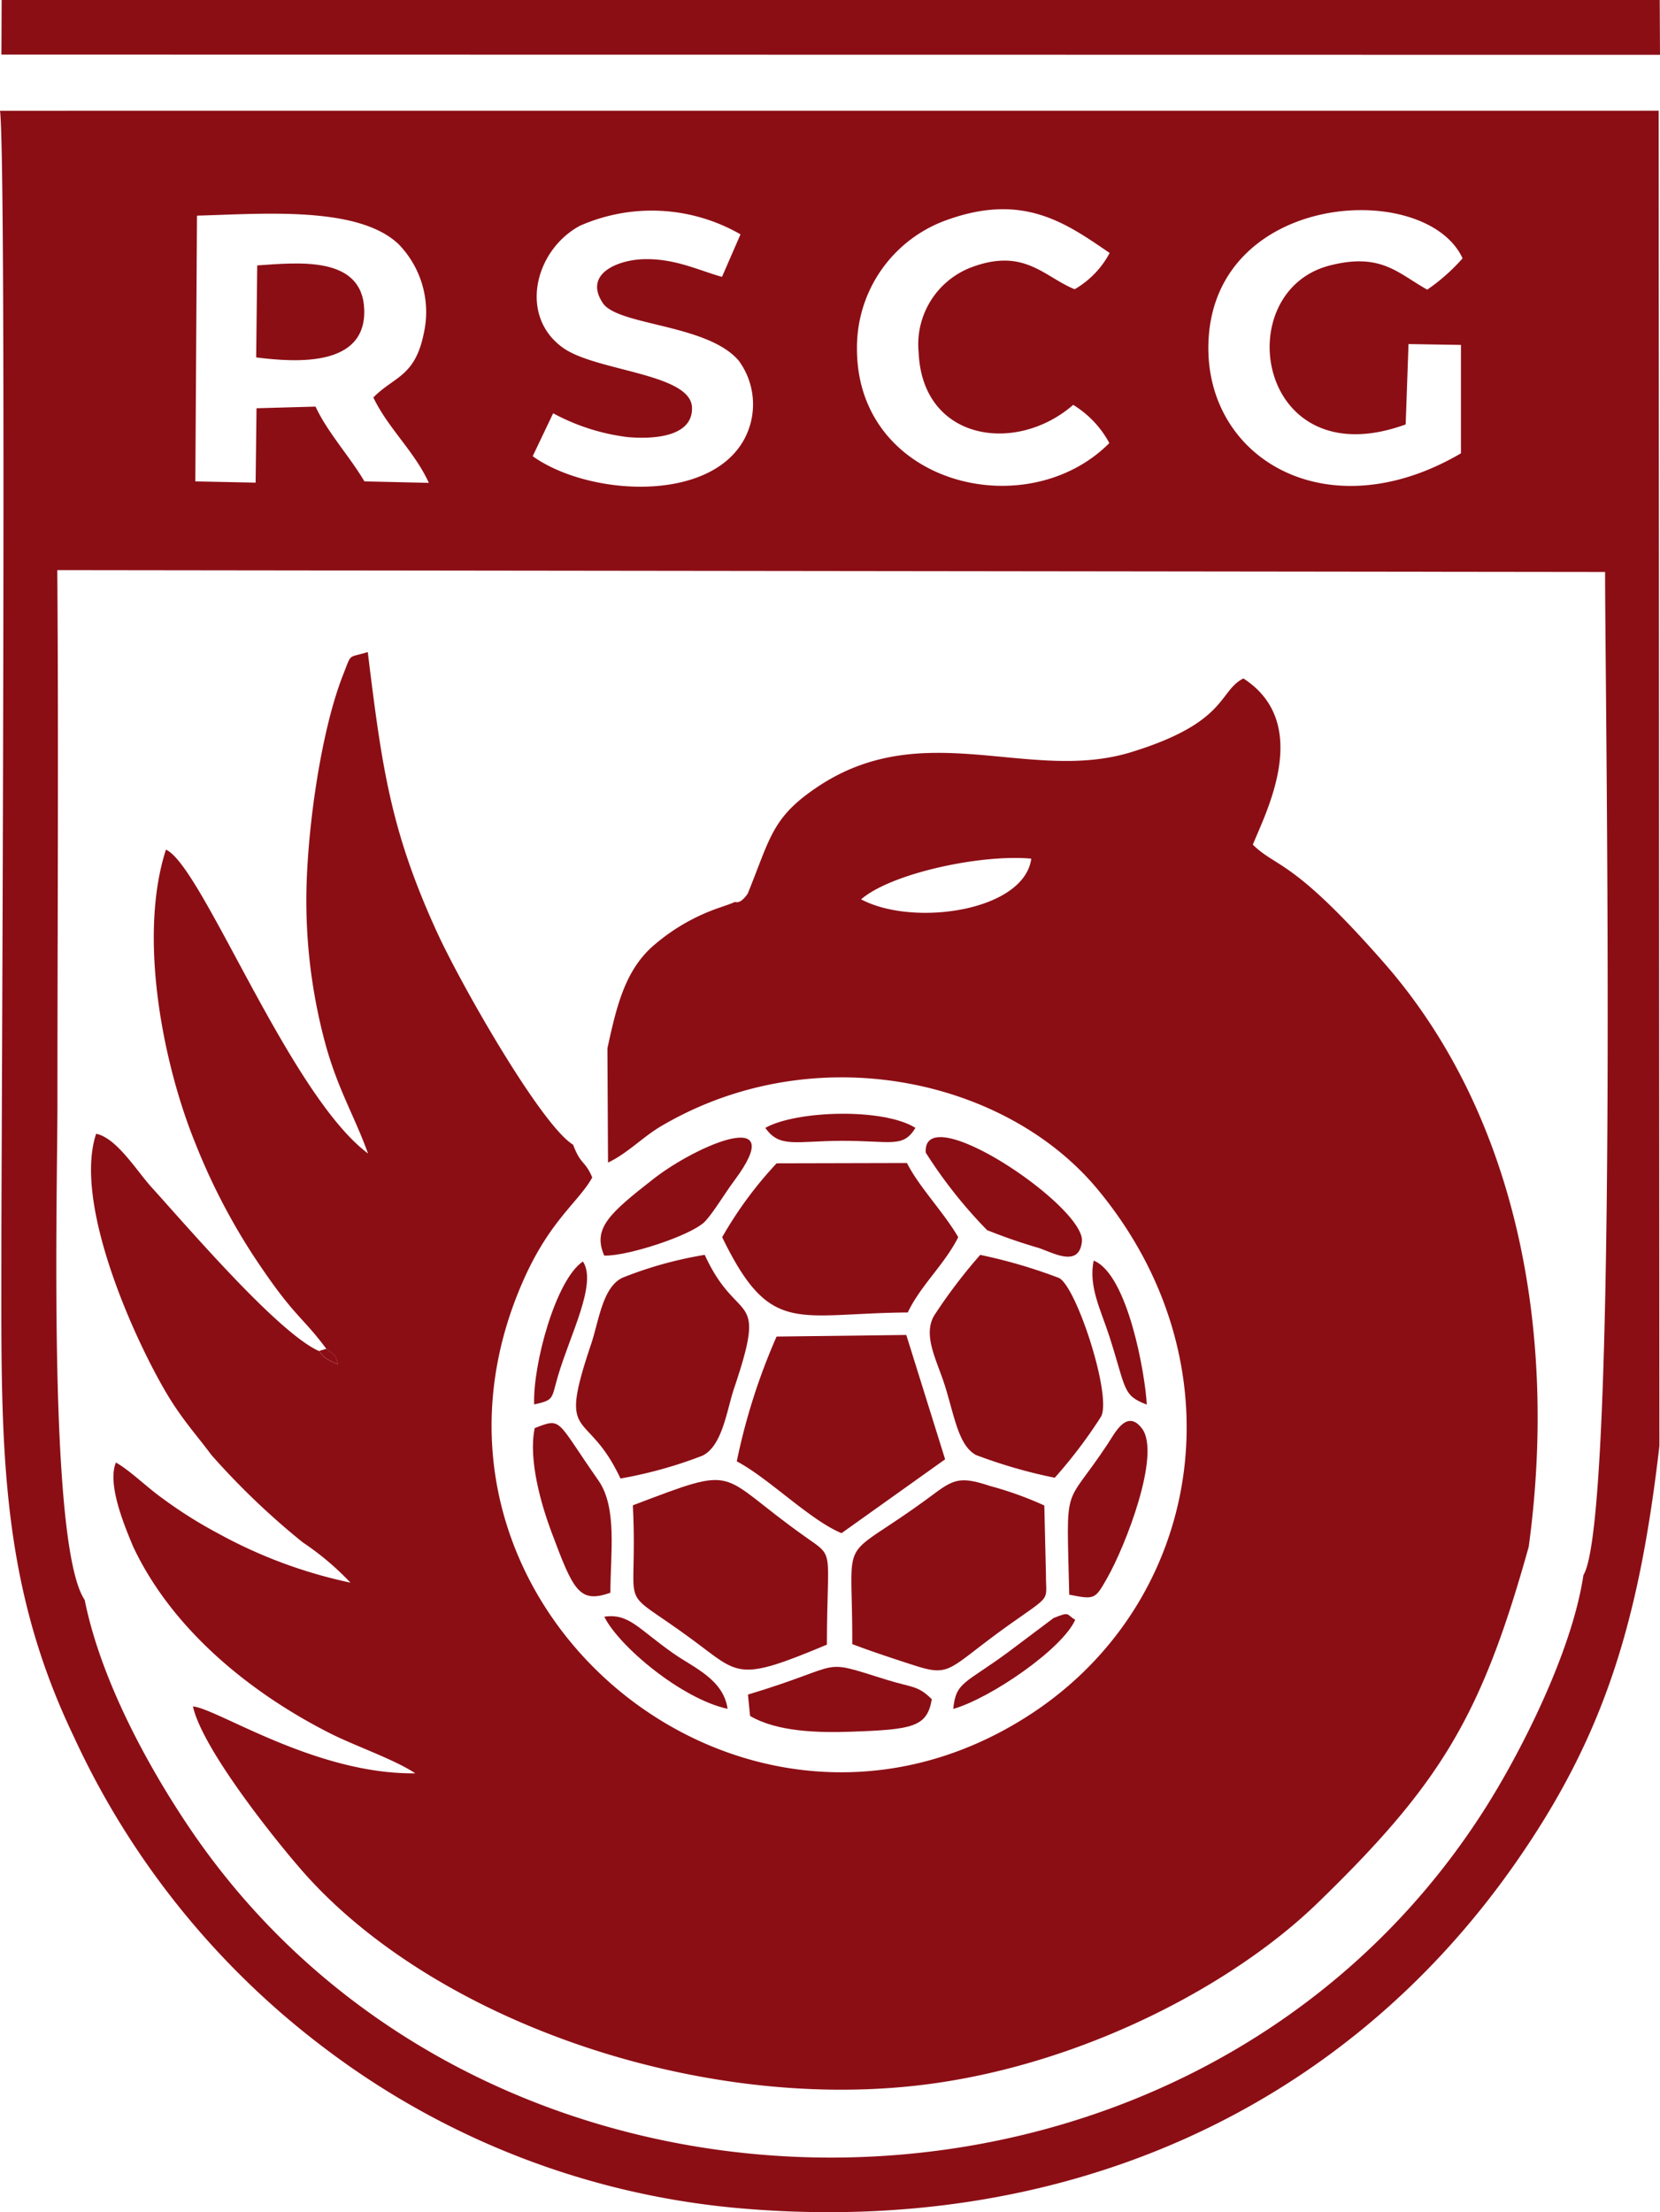 <svg xmlns="http://www.w3.org/2000/svg" id="Layer_x0020_1" width="100.707" height="134.193" viewBox="0 0 100.707 134.193">
    <defs>
        <style>
            .cls-1{fill:#8c0e15;fill-rule:evenodd}
        </style>
    </defs>
    <g id="_2234503715760">
        <path id="Path_20" d="M107.305 448.732c1.843-1.59 7.293-2.748 10.324-2.467-.429 3.186-7.161 4.156-10.324 2.467zM74.862 476c.588.458.52.3.708.936a4.148 4.148 0 0 1-.655-.312c-.411-.286-.222-.191-.5-.491-2.475-1.1-7.917-7.466-10.168-9.948-.871-.96-2.108-2.986-3.35-3.231-1.5 4.521 2.842 13.584 4.665 16.375.818 1.252 1.531 2.036 2.326 3.107a45.467 45.467 0 0 0 5.539 5.3 16.933 16.933 0 0 1 2.9 2.447 29.131 29.131 0 0 1-8.062-3.005 26.637 26.637 0 0 1-3.331-2.1c-1-.712-1.923-1.655-2.835-2.183-.549 1.307.524 3.859 1.048 5.111 2.373 5.039 7.129 8.882 11.948 11.319 1.539.778 3.886 1.575 5.165 2.424-6.04.078-12.014-3.927-13.49-4.058.607 2.725 5.437 8.66 6.91 10.289 8.141 9 24.3 14.474 37.949 12.591 9.368-1.292 18.3-6.036 23.378-10.962 7.45-7.229 9.93-11.314 12.8-21.6 1.742-12.779-.595-26.094-8.793-35.442-5.558-6.337-6.456-5.7-7.944-7.15.762-1.905 3.655-7.352-.572-10.083-1.523.768-.925 2.659-6.8 4.468-6.159 1.9-12.563-2.2-19.01 2.092-2.8 1.865-2.874 3.082-4.264 6.5-.5.7-.711.464-.8.508-.211.1-.6.226-.88.325a12.049 12.049 0 0 0-4.177 2.437c-1.57 1.47-2.086 3.473-2.652 6.109l.037 6.928c1.171-.551 2.08-1.532 3.207-2.2 9.235-5.451 20.882-2.94 26.49 3.818 8.828 10.639 6.41 25.028-4.086 31.862-17.518 11.405-39.449-7.022-30.679-26.488 1.592-3.532 3.316-4.642 4.111-6.089-.462-1.073-.682-.721-1.162-1.987-1.926-1.171-6.787-9.672-8.276-12.934-2.784-6.1-3.317-9.887-4.18-16.95-1.239.379-.961.025-1.5 1.386-1.443 3.664-2.3 10.235-2.223 14.215a33.215 33.215 0 0 0 1.137 8.115c.773 2.835 1.778 4.413 2.6 6.7-4.791-3.578-10.075-17.469-12.259-18.431-1.713 5.31-.158 13.038 1.773 17.786a38.412 38.412 0 0 0 3.486 6.773c2.519 3.827 2.937 3.657 4.468 5.718z" class="cls-1" data-name="Path 20" transform="translate(-55.065 -394.178)"/>
        <path id="Path_21" d="M96.071 162.451c-.7 4.721-3.9 10.937-6.043 14.282-17.792 27.821-60.314 27.943-78.481 1.115-2.45-3.617-5.4-8.92-6.4-13.891-2.237-3.311-1.652-24.584-1.652-30.142 0-10.735.072-21.495-.009-32.327l93.9.114c.007 8.356.819 57.438-1.315 60.849zM11.962 79.986c4.035-.11 9.77-.6 12.226 1.728a5.9 5.9 0 0 1 1.545 5.353c-.535 2.713-1.8 2.652-3.073 3.949.9 1.879 2.511 3.288 3.366 5.18l-3.907-.09c-.909-1.534-2.247-2.981-2.966-4.536l-3.581.1-.054 4.513-3.658-.076.1-16.127zM88.647 94.4c-8.118 4.761-15.555.322-15.325-6.7.3-9.19 13.183-9.938 15.419-5.125a11.634 11.634 0 0 1-2.145 1.9c-1.785-.994-2.791-2.255-5.892-1.471-6.215 1.572-4.433 12.937 4.584 9.647l.172-4.875 3.182.052v6.573zm-21.34-.614C62.251 98.849 51.942 96.263 52 88a8.2 8.2 0 0 1 5.45-7.749c4.634-1.671 7.208.173 9.879 2a5.544 5.544 0 0 1-2.123 2.2c-1.87-.759-3.077-2.565-6.344-1.3a5 5 0 0 0-3.119 5.153c.235 5.346 5.914 6.178 9.374 3.161a6.078 6.078 0 0 1 2.193 2.319zm-33.741-1.812a12.765 12.765 0 0 0 4.525 1.446c1.683.147 3.953-.057 3.9-1.791-.059-2.08-5.825-2.192-7.831-3.63-2.7-1.938-1.7-5.934 1.036-7.4a10.788 10.788 0 0 1 9.738.522L43.811 83.7c-1.436-.4-2.889-1.141-4.811-1.07-1.483.055-3.6.866-2.425 2.651.91 1.388 6.356 1.267 8.258 3.51a4.476 4.476 0 0 1 .317 4.779c-2.133 3.876-9.481 3.4-12.823 1.009l1.239-2.6zm67.115 62.637l-.045-80.991L.01 73.623c.419 3.147.084 63.677.084 68.632 0 11.743-.278 20.253 4.39 29.988a49.648 49.648 0 0 0 15.355 19.007 48.693 48.693 0 0 0 24.82 9.59c19.587 1.784 36.705-5.731 47.316-20.959 5.302-7.608 7.455-14.437 8.706-25.27z" class="cls-1" data-name="Path 21" transform="translate(-.01 -66.905)"/>
        <path id="Path_22" d="M101.555 0H.964L.95 3.311l100.621.015z" class="cls-1" data-name="Path 22" transform="translate(-.864)"/>
        <path id="Path_23" d="M492.475 887.954a37.529 37.529 0 0 0-2.415 7.571c1.913 1 4.436 3.564 6.356 4.355l6.284-4.48-2.356-7.543z" class="cls-1" data-name="Path 23" transform="translate(-445.362 -806.877)"/>
        <path id="Path_24" d="M480.34 777.989c2.929 6.032 4.487 4.616 11.259 4.566.772-1.63 2.243-2.929 3.061-4.566-.865-1.5-2.377-3.046-3.11-4.5l-7.908.019a23.719 23.719 0 0 0-3.302 4.481z" class="cls-1" data-name="Path 24" transform="translate(-436.528 -702.939)"/>
        <path id="Path_25" d="M420.931 985.845c.342 6.961-1.155 4.638 3.6 8.141 2.875 2.117 2.692 2.611 8.171.309.009-5.93.526-5.242-1.326-6.552-5.474-3.872-3.815-4.416-10.445-1.9z" class="cls-1" data-name="Path 25" transform="translate(-382.537 -894.53)"/>
        <path id="Path_26" d="M621.47 834.56a32.275 32.275 0 0 0-2.8 3.689c-.708 1.237.2 2.757.674 4.3.575 1.86.819 3.583 1.873 4.153a30.724 30.724 0 0 0 4.774 1.378 29.067 29.067 0 0 0 2.793-3.683c.719-1.166-1.455-7.87-2.527-8.433a31.49 31.49 0 0 0-4.787-1.404z" class="cls-1" data-name="Path 26" transform="translate(-562.003 -758.438)"/>
        <path id="Path_27" d="M566.313 994.427c1.077.415 2.547.9 3.788 1.3 2.293.734 2 .161 5.94-2.618 2.394-1.689 2.018-1.279 2.024-2.87l-.1-4.219a21.049 21.049 0 0 0-3.3-1.186c-1.75-.581-2.177-.423-3.4.487-5.967 4.442-4.923 1.875-4.951 9.106z" class="cls-1" data-name="Path 27" transform="translate(-514.61 -894.695)"/>
        <path id="Path_28" d="M385.848 848.117a26.4 26.4 0 0 0 4.962-1.381c1.225-.583 1.487-2.777 1.925-4.075 2.079-6.163.243-3.695-1.776-8.111a23.814 23.814 0 0 0-4.973 1.38c-1.228.562-1.446 2.628-1.923 4.043-2.059 6.107-.264 3.762 1.784 8.144z" class="cls-1" data-name="Path 28" transform="translate(-348.205 -758.429)"/>
        <path id="Path_29" d="M497.63 1111.589c1.638.962 4.116 1.025 6.128.955 3.747-.131 4.607-.287 4.894-1.967-.841-.854-1.206-.7-2.793-1.2-4.168-1.3-2.281-.913-8.36.914l.129 1.294z" class="cls-1" data-name="Path 29" transform="translate(-452.123 -1007.497)"/>
        <path id="Path_30" d="M710.443 955.509c1.554.31 1.562.28 2.3-1.019 1.1-1.929 3.286-7.527 2.1-9.071-.922-1.2-1.643.3-2.08.956-2.688 4.064-2.489 2.062-2.327 9.134z" class="cls-1" data-name="Path 30" transform="translate(-645.569 -858.774)"/>
        <path id="Path_31" d="M622.591 763.033c.937.334 2.43 1.166 2.593-.4.221-2.112-9.7-8.772-9.473-5.389a28.653 28.653 0 0 0 3.721 4.7 33.158 33.158 0 0 0 3.159 1.089z" class="cls-1" data-name="Path 31" transform="translate(-559.548 -687.323)"/>
        <path id="Path_32" d="M354.6 946.768c-.4 1.9.389 4.632 1.017 6.31 1.33 3.555 1.684 4.345 3.573 3.679.006-2.424.424-5.173-.733-6.822-2.593-3.7-2.18-3.811-3.856-3.167z" class="cls-1" data-name="Path 32" transform="translate(-322.16 -860.139)"/>
        <path id="Path_33" d="M399.7 763.8c1.375.055 5.371-1.239 6.147-2.1.529-.585 1.14-1.63 1.76-2.464 3.361-4.516-2.23-2.18-4.9-.1-2.691 2.1-3.718 3.012-3.006 4.66z" class="cls-1" data-name="Path 33" transform="translate(-363.047 -687.635)"/>
        <path id="Path_34" d="M509.03 741.559c.862 1.234 1.829.8 4.6.785 3.036-.011 3.752.461 4.507-.785-1.937-1.222-7.231-1.059-9.107 0z" class="cls-1" data-name="Path 34" transform="translate(-462.601 -673.141)"/>
        <path id="Path_35" d="M355.248 847.64c1.234-.272 1.036-.332 1.442-1.718.734-2.506 2.4-5.626 1.515-6.952-1.647 1.094-3.048 6.268-2.957 8.671z" class="cls-1" data-name="Path 35" transform="translate(-322.842 -762.446)"/>
        <path id="Path_36" d="M729.892 847.106c-.087-1.8-1.144-7.908-3.222-8.736-.321 1.579.431 2.981.949 4.585 1.039 3.22.783 3.586 2.273 4.15z" class="cls-1" data-name="Path 36" transform="translate(-660.321 -761.901)"/>
        <path id="Path_37" d="M401.95 1074.913c.887 1.8 4.7 4.988 7.479 5.589-.252-1.788-2.052-2.495-3.287-3.361-2.148-1.504-2.688-2.441-4.192-2.228z" class="cls-1" data-name="Path 37" transform="translate(-365.289 -976.842)"/>
        <path id="Path_38" d="M634.04 1079.269c2.273-.65 6.626-3.644 7.4-5.408-.56-.313-.273-.527-1.313-.106l-2.776 2.085c-2.599 1.913-3.151 1.778-3.311 3.429z" class="cls-1" data-name="Path 38" transform="translate(-576.209 -975.604)"/>
        <path id="Path_39" d="M212.625 897.031l-.445.132c.277.3.087.2.5.491a4.2 4.2 0 0 0 .655.312c-.188-.641-.119-.478-.708-.936z" class="cls-1" data-name="Path 39" transform="translate(-192.828 -815.211)"/>
        <path id="Path_40" d="M170.5 175.357c2.424-.159 6.364-.625 6.491 2.66.135 3.48-4.042 3.242-6.555 2.921z" class="cls-1" data-name="Path 40" transform="translate(-154.895 -159.257)"/>
    </g>
</svg>
